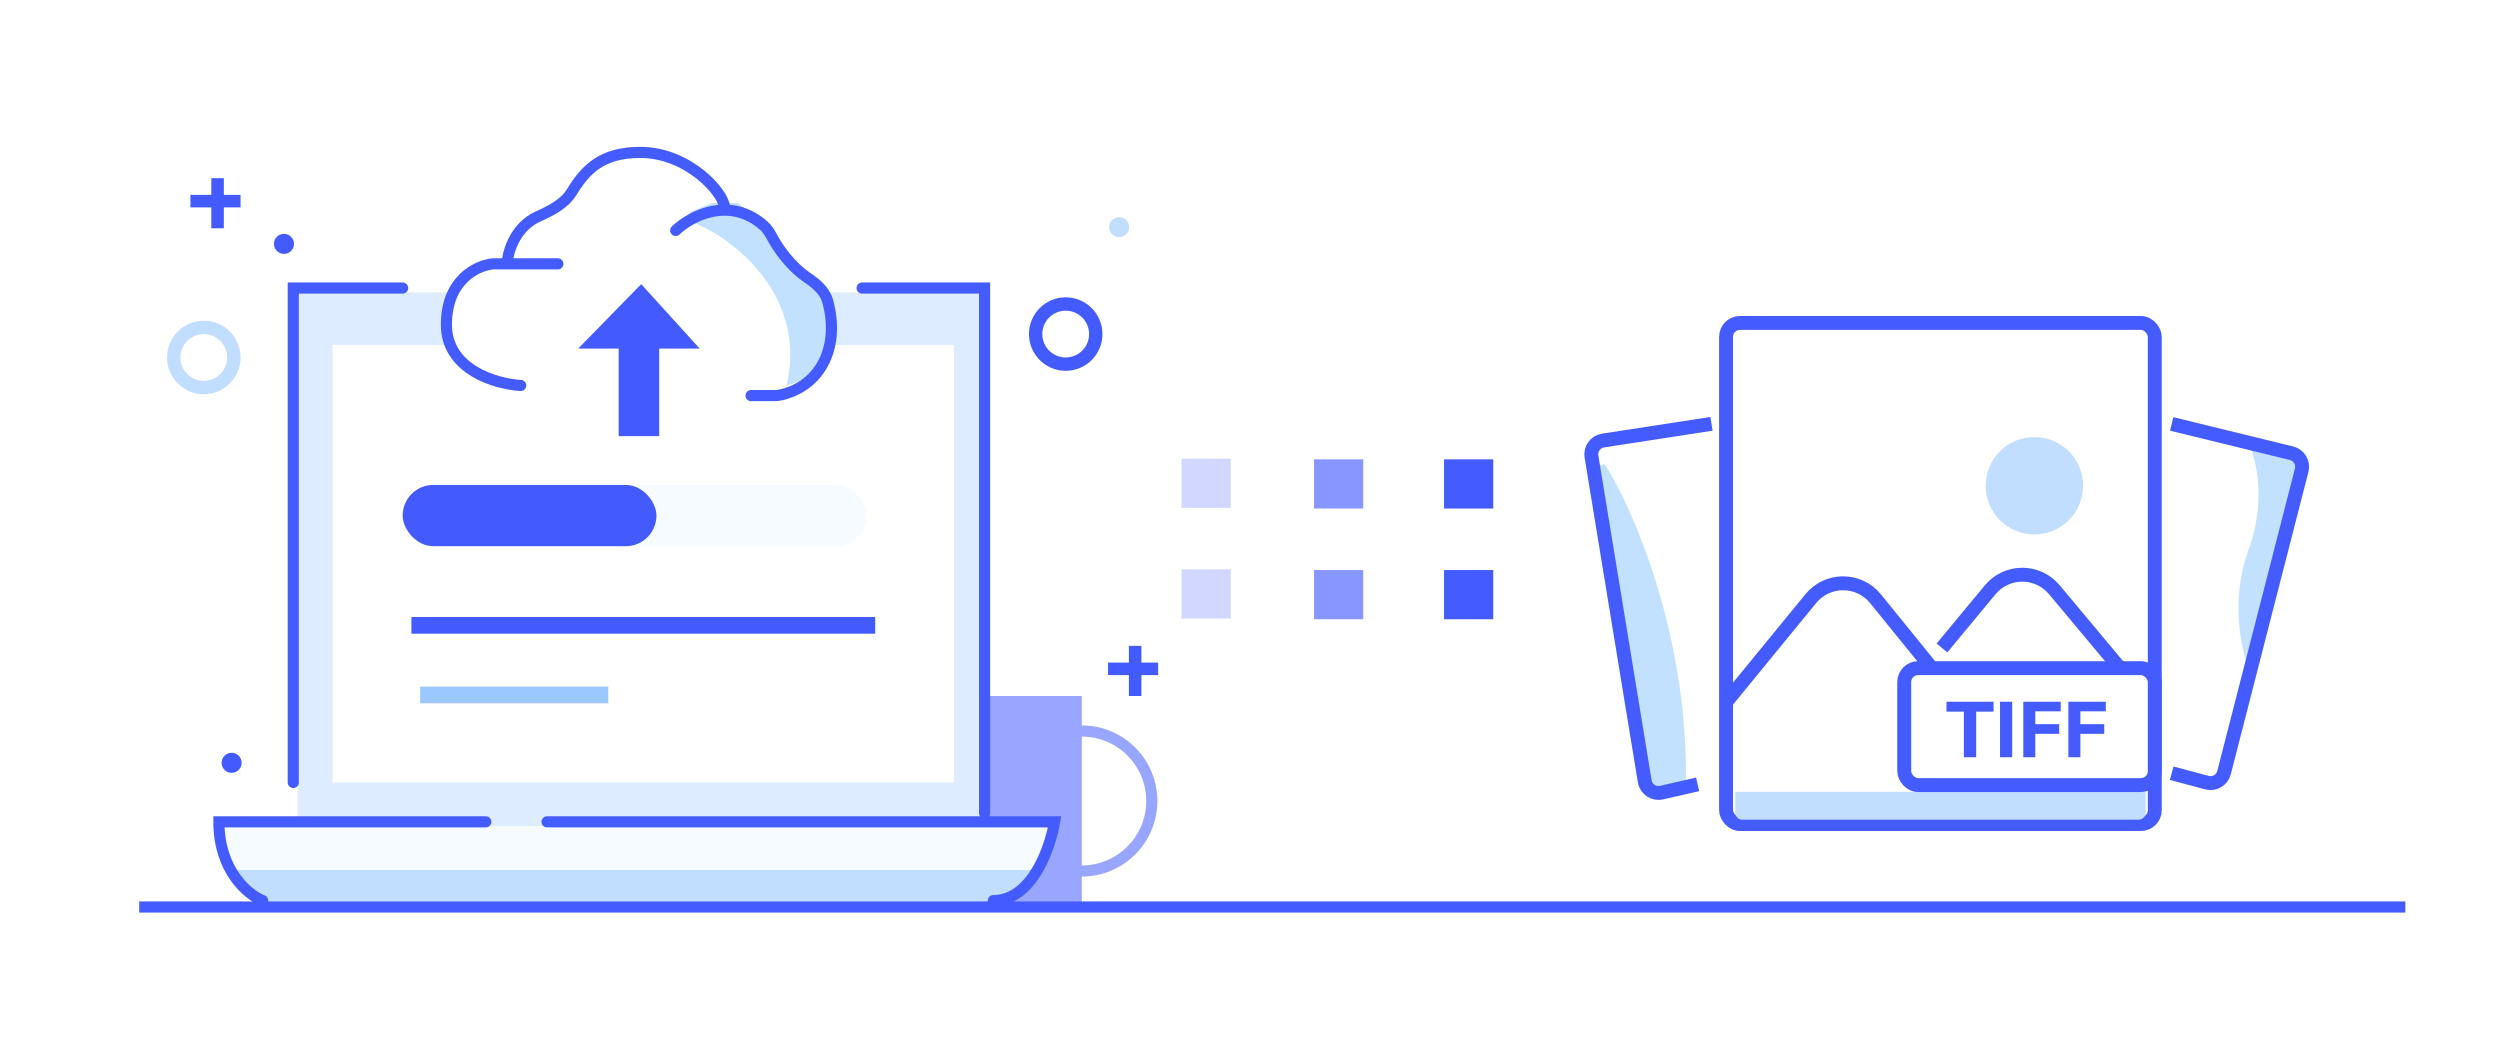 <svg width="449" height="187" viewBox="0 0 449 187" fill="none" xmlns="http://www.w3.org/2000/svg">
<rect width="449" height="187" fill="white"/>
<rect x="166" y="125" width="28.29" height="37.72" fill="#99A6FF"/>
<path fill-rule="evenodd" clip-rule="evenodd" d="M194.29 132.287C187.898 132.287 182.717 137.468 182.717 143.86C182.717 150.252 187.898 155.433 194.29 155.433C200.682 155.433 205.863 150.252 205.863 143.86C205.863 137.468 200.682 132.287 194.29 132.287ZM180.717 143.86C180.717 136.364 186.794 130.287 194.29 130.287C201.786 130.287 207.863 136.364 207.863 143.86C207.863 151.356 201.786 157.433 194.29 157.433C186.794 157.433 180.717 151.356 180.717 143.86Z" fill="#99A6FF"/>
<path d="M39.313 148.39H188.621C188.621 156.202 182.288 162.535 174.476 162.535H53.458C45.646 162.535 39.313 156.202 39.313 148.39Z" fill="#F6FBFF"/>
<path d="M40.885 156.248H185.478C184.554 159.943 181.234 162.535 177.426 162.535H52.227C47.616 162.535 43.329 160.159 40.885 156.248Z" fill="#C1DDFF"/>
<path d="M53.458 52.519H176.048V148.39H53.458V52.519Z" fill="#DDECFF"/>
<path d="M52.672 140.532V51.733H72.318M154.83 51.733H176.834V146.033M47.171 161.749C44.552 160.701 39.313 156.406 39.313 147.604C46.228 147.604 74.151 147.604 87.249 147.604M98.25 147.604H189.407C188.621 152.319 185.321 161.749 178.405 161.749" stroke="#445BFD" stroke-width="2" stroke-linecap="round"/>
<line x1="25" y1="162.899" x2="432" y2="162.899" stroke="#445BFD" stroke-width="2"/>
<rect x="59.745" y="61.949" width="111.588" height="78.583" fill="white"/>
<rect x="72.318" y="87.095" width="83.298" height="11.002" rx="5.501" fill="#F6FBFF"/>
<rect x="72.318" y="87.095" width="45.578" height="11.002" rx="5.501" fill="#435BFD"/>
<path d="M80.176 57.234C80.176 66.035 89.082 69.283 93.535 69.807L139.899 71.379L145.4 68.235L149.329 59.591L146.972 51.733L140.685 46.232C139.899 44.136 136.599 39.317 129.684 36.802C125.912 29.258 118.158 27.372 114.753 27.372C104.537 27.372 103.751 34.444 99.822 37.588C91.649 40.102 91.178 45.446 91.964 47.804C88.035 47.28 80.176 48.432 80.176 57.234Z" fill="white"/>
<path d="M141.281 69.228C145.242 52.031 129.926 41.657 123.852 39.747V38.109L127.813 36.471H132.566L135.735 38.928L141.281 45.479L146.826 50.393L149.203 58.582C149.731 60.493 148.886 67.262 141.281 69.228Z" fill="#C1E1FF"/>
<path d="M125.672 62.61L118.393 62.61L118.393 78.327L111.113 78.327L111.113 62.61L103.834 62.61L115.157 51.03L125.672 62.61Z" fill="#435BFD"/>
<path d="M100.194 47.39H88.517C85.737 47.65 80.176 50.198 80.176 58.309C80.176 66.42 89.073 68.968 93.522 69.228" stroke="#445BFD" stroke-width="2" stroke-linecap="round"/>
<path d="M91.095 47.15C91.3 44.812 92.713 40.667 96.586 38.909C98.933 37.844 101.366 36.649 102.709 34.449C105.192 30.384 108.148 27.372 114.985 27.372C123.745 27.372 130.115 34.789 130.115 37.261M121.356 41.381C124.132 38.769 130.99 35.163 137.134 40.485C137.783 41.047 138.24 41.79 138.644 42.547C139.797 44.706 141.998 47.838 145.043 49.898C146.601 50.952 148.119 52.223 148.63 54.034C150.846 61.88 147.722 69.151 140.319 70.91C139.892 71.011 139.45 71.048 139.011 71.048C136.83 71.048 135.377 71.048 134.893 71.048" stroke="#445BFD" stroke-width="2" stroke-linecap="round"/>
<line x1="73.89" y1="112.313" x2="157.188" y2="112.313" stroke="#435BFD" stroke-width="3"/>
<path d="M75.461 124.815L109.252 124.815" stroke="#9BC8FF" stroke-width="3"/>
<rect x="212.196" y="82.374" width="8.836" height="8.836" fill="#D1D7FF"/>
<rect x="212.196" y="102.255" width="8.836" height="8.836" fill="#D1D7FF"/>
<rect x="236" y="82.499" width="8.836" height="8.836" fill="#8897FF"/>
<rect x="236" y="102.38" width="8.836" height="8.836" fill="#8897FF"/>
<rect x="259.35" y="82.499" width="8.836" height="8.836" fill="#445BFD"/>
<rect x="259.35" y="102.38" width="8.836" height="8.836" fill="#445BFD"/>
<path fill-rule="evenodd" clip-rule="evenodd" d="M30 64.2C30 60.555 32.955 57.6 36.6 57.6C40.245 57.6 43.2 60.555 43.2 64.2C43.2 67.845 40.245 70.8 36.6 70.8C32.955 70.8 30 67.845 30 64.2ZM36.6 60C34.28 60 32.4 61.881 32.4 64.2C32.4 66.52 34.28 68.4 36.6 68.4C38.92 68.4 40.8 66.52 40.8 64.2C40.8 61.881 38.92 60 36.6 60Z" fill="#C1DDFF"/>
<path fill-rule="evenodd" clip-rule="evenodd" d="M191.4 65.4C194.382 65.4 196.8 62.982 196.8 60C196.8 57.018 194.382 54.6 191.4 54.6C188.418 54.6 186 57.018 186 60C186 62.982 188.418 65.4 191.4 65.4Z" stroke="#435BFD" stroke-width="2.4"/>
<path fill-rule="evenodd" clip-rule="evenodd" d="M51 45.6C51.994 45.6 52.8 44.794 52.8 43.8C52.8 42.806 51.994 42 51 42C50.006 42 49.2 42.806 49.2 43.8C49.2 44.794 50.006 45.6 51 45.6Z" fill="#435BFD"/>
<path fill-rule="evenodd" clip-rule="evenodd" d="M201 42.6C201.994 42.6 202.8 41.794 202.8 40.8C202.8 39.806 201.994 39 201 39C200.006 39 199.2 39.806 199.2 40.8C199.2 41.794 200.006 42.6 201 42.6Z" fill="#C1DDFF"/>
<path fill-rule="evenodd" clip-rule="evenodd" d="M41.6 138.8C42.594 138.8 43.4 137.994 43.4 137C43.4 136.006 42.594 135.2 41.6 135.2C40.606 135.2 39.8 136.006 39.8 137C39.8 137.994 40.606 138.8 41.6 138.8Z" fill="#435BFD"/>
<path fill-rule="evenodd" clip-rule="evenodd" d="M43.2 37.25H34.2V35H43.2V37.25Z" fill="#435BFD"/>
<path fill-rule="evenodd" clip-rule="evenodd" d="M37.95 41L37.95 32L40.2 32L40.2 41L37.95 41Z" fill="#435BFD"/>
<path fill-rule="evenodd" clip-rule="evenodd" d="M202.75 121.25L202.75 125H205V121.25H208V119H205V116H202.75L202.75 119H199V121.25H202.75Z" fill="#435BFD"/>
<rect x="310" y="58" width="77" height="90" rx="2.499" fill="white" stroke="#445BFD" stroke-width="2.499"/>
<path d="M310 126.102L325.223 107.507C328.231 103.833 333.854 103.846 336.845 107.534L363.18 140M348.777 116.373L357.433 105.932C360.423 102.325 365.951 102.314 368.955 105.908L387 127.492" stroke="#445BFD" stroke-width="2.499"/>
<circle cx="365.372" cy="87.241" r="8.745" fill="#C1DDFF"/>
<path d="M311.65 142.212H385.361V145.96C385.361 146.65 384.802 147.21 384.112 147.21H312.9C312.21 147.21 311.65 146.65 311.65 145.96V142.212Z" fill="#C1DDFF"/>
<path d="M403.827 98.811C407.092 89.945 405.187 82.285 403.827 79.563L410.741 81.292C412.076 81.626 412.89 82.977 412.561 84.313L403.827 119.808C402.466 116.503 400.562 107.676 403.827 98.811Z" fill="#C1E1FF"/>
<path d="M390.036 76.138L411.557 81.4C412.908 81.731 413.73 83.101 413.384 84.449L399.435 138.771C399.09 140.117 397.712 140.923 396.37 140.564L390.036 138.871" stroke="#445BFD" stroke-width="2.499"/>
<path d="M302.788 141.134C303.295 114.125 293.284 91.357 288.215 83.349L285.681 83.998L296.452 142.433L302.788 141.134Z" fill="#C1E1FF"/>
<path d="M307.386 76.12L287.914 79.117C286.541 79.329 285.604 80.62 285.829 81.991L295.393 140.319C295.627 141.742 297.011 142.672 298.416 142.351L304.896 140.869" stroke="#445BFD" stroke-width="2.499"/>
<rect x="342" y="120" width="45" height="21" rx="2.499" fill="white" stroke="#445BFD" stroke-width="2.499"/>
<path d="M352.709 136V127.81H349.587V126.032H358.043V127.81H354.921V136H352.709ZM359.204 136V126.032H361.388V136H359.204ZM363.388 136V126.032H370.108V127.754H365.544V130.064H369.828V131.8H365.544V136H363.388ZM371.481 136V126.032H378.201V127.754H373.637V130.064H377.921V131.8H373.637V136H371.481Z" fill="#445BFD"/>
</svg>
